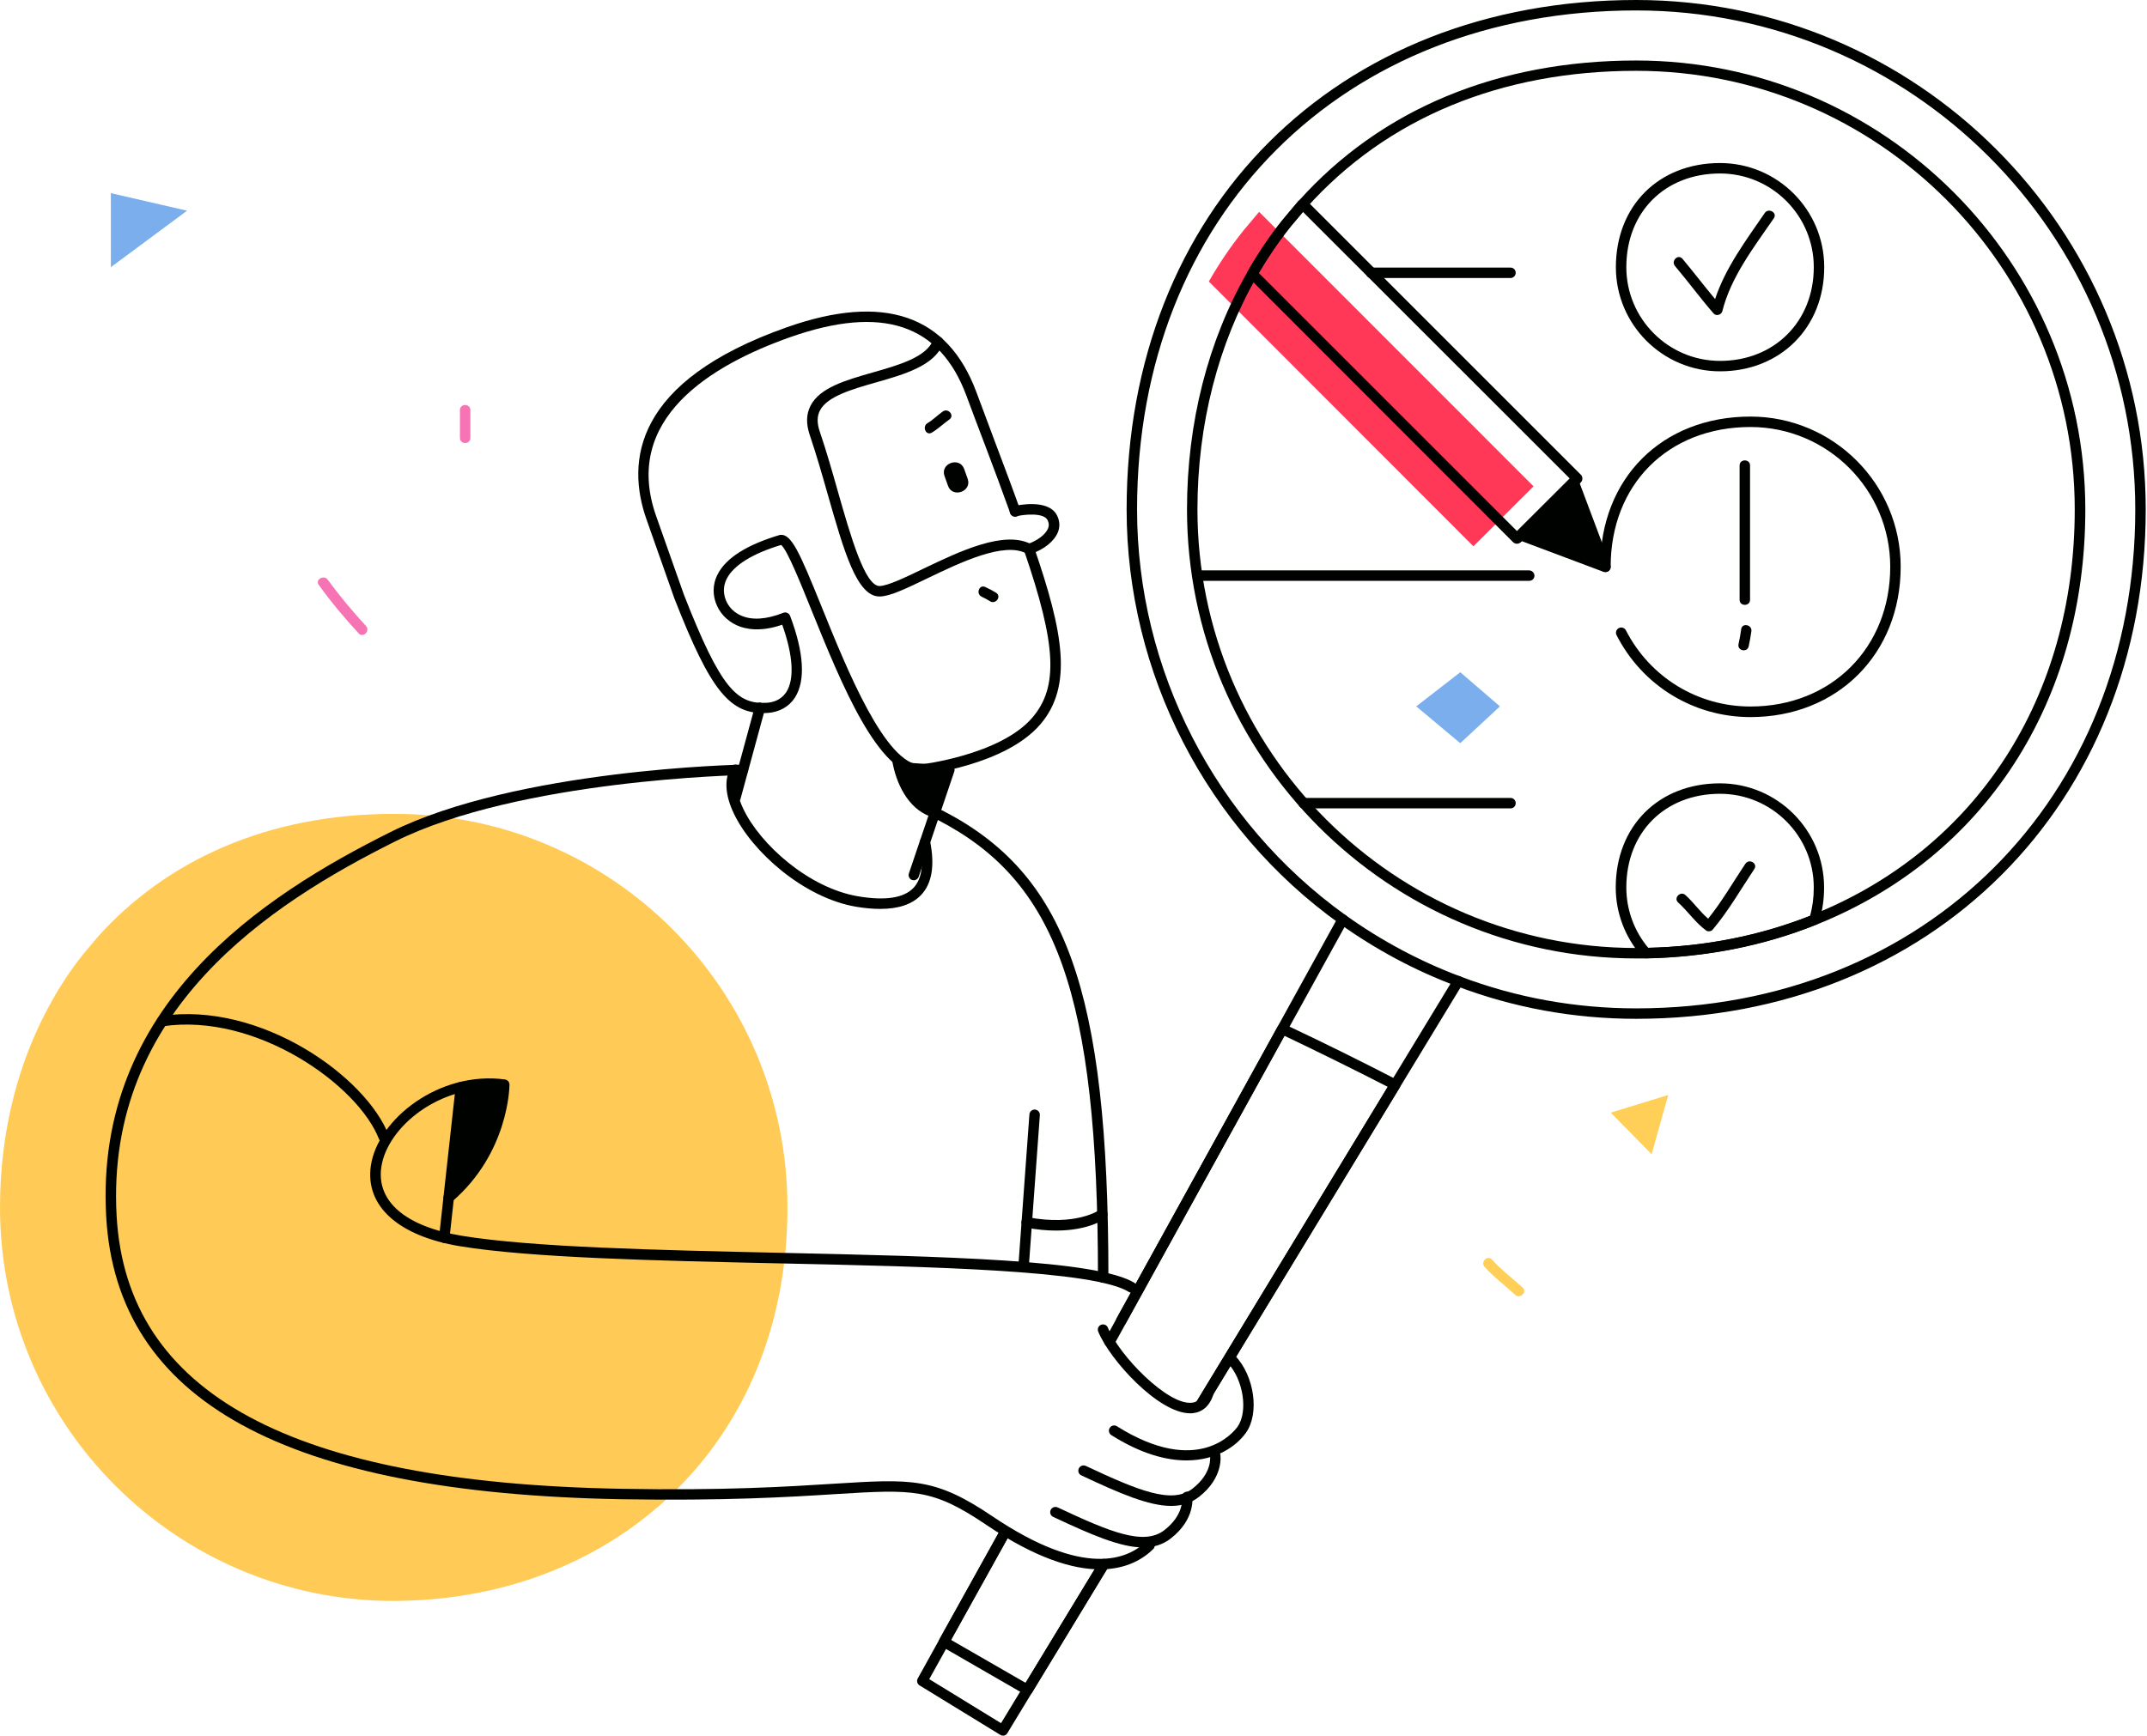 <svg width="371" height="300" viewBox="0 0 371 300" fill="none" xmlns="http://www.w3.org/2000/svg">
<path d="M136.071 208.676C136.071 239.403 119.32 261.962 95.326 271.587C87.39 274.757 78.69 276.515 69.528 276.7C69.042 276.724 68.533 276.724 68.047 276.724C30.472 276.724 0 246.252 0 208.699C0 195.442 3.193 183.063 9.209 172.582C10.759 169.852 12.517 167.237 14.484 164.808L16.821 162.031L16.913 161.916C28.667 148.82 46.113 140.675 68.047 140.675C105.622 140.606 136.071 171.078 136.071 208.676Z" fill="#FFCB56"/>
<path d="M264.993 84.058L254.604 94.424L208.885 48.658C210.643 45.581 212.633 42.642 214.831 39.889L217.469 36.742L217.584 36.627L264.993 84.058Z" fill="#FF3857"/>
<path d="M63.235 108.19C60.898 105.645 58.677 103.008 56.641 100.208C55.97 99.282 54.397 100.185 55.091 101.11C57.197 104.049 59.51 106.802 61.963 109.463C62.749 110.342 64.022 109.047 63.235 108.19Z" fill="#F674B4"/>
<path d="M79.477 70.893V75.706C79.477 76.862 81.281 76.862 81.281 75.706V70.893C81.281 69.713 79.477 69.713 79.477 70.893Z" fill="#F674B4"/>
<path d="M278.344 192.318L288.27 189.264L285.401 199.514L278.344 192.318Z" fill="#FFCF58"/>
<path d="M252.337 116.196L244.725 122.096L252.337 128.459L259.186 122.096L252.337 116.196Z" fill="#7BAEED"/>
<path d="M263.096 222.536C261.338 220.916 259.417 219.505 257.821 217.723C257.034 216.844 255.761 218.14 256.548 218.996C258.145 220.777 260.088 222.189 261.823 223.808C262.68 224.618 263.952 223.322 263.096 222.536Z" fill="#FFCF58"/>
<path d="M19.158 33.387V46.182L32.323 36.418L19.158 33.387Z" fill="#7BAEED"/>
<path d="M297.224 64.183C287.298 64.183 279.223 56.108 279.223 46.182C279.223 35.585 286.627 28.181 297.224 28.181C307.15 28.181 315.225 36.256 315.225 46.182C315.225 56.617 307.659 64.183 297.224 64.183ZM297.224 29.986C287.691 29.986 281.027 36.65 281.027 46.182C281.027 55.113 288.293 62.379 297.224 62.379C306.617 62.379 313.42 55.576 313.42 46.182C313.42 37.251 306.155 29.986 297.224 29.986Z" fill="#000200"/>
<path d="M284.405 165.641C284.151 165.641 283.896 165.525 283.734 165.34C280.819 162.055 279.199 157.797 279.199 153.401C279.199 142.804 286.603 135.4 297.2 135.4C307.126 135.4 315.201 143.475 315.201 153.401C315.201 155.437 314.923 157.404 314.345 159.255C314.276 159.51 314.067 159.718 313.813 159.834C304.674 163.489 294.771 165.433 284.405 165.641C284.428 165.641 284.405 165.641 284.405 165.641ZM297.223 137.205C287.691 137.205 281.027 143.869 281.027 153.401C281.027 157.219 282.369 160.921 284.822 163.836C294.655 163.605 304.049 161.754 312.772 158.306C313.211 156.756 313.419 155.113 313.419 153.401C313.419 144.47 306.154 137.205 297.223 137.205Z" fill="#000200"/>
<path d="M302.476 123.947C292.666 123.947 283.804 118.533 279.338 109.787C279.107 109.347 279.292 108.792 279.732 108.561C280.171 108.329 280.727 108.515 280.958 108.954C285.123 117.075 293.36 122.119 302.476 122.119C316.474 122.119 326.631 111.962 326.631 97.964C326.631 84.637 315.803 73.808 302.476 73.808C288.246 73.808 278.32 83.734 278.32 97.964C278.32 98.473 277.927 98.866 277.418 98.866C276.909 98.866 276.516 98.473 276.516 97.964C276.516 82.67 287.182 72.004 302.476 72.004C316.798 72.004 328.436 83.642 328.436 97.964C328.436 113.026 317.515 123.947 302.476 123.947Z" fill="#000200"/>
<path d="M304.952 36.812C301.759 41.462 298.15 46.275 296.368 51.689C294.448 49.398 292.643 47.015 290.723 44.725C289.959 43.845 288.687 45.118 289.45 45.997C291.718 48.681 293.8 51.527 296.114 54.188C296.553 54.697 297.456 54.419 297.618 53.794C299.099 47.848 303.124 42.665 306.526 37.714C307.174 36.765 305.6 35.863 304.952 36.812Z" fill="#000200"/>
<path d="M301.596 149.306C299.468 152.476 297.57 155.807 295.164 158.792C293.729 157.566 292.665 155.993 291.254 154.72C290.398 153.933 289.125 155.206 289.981 155.993C291.693 157.543 292.966 159.486 294.84 160.851C295.141 161.06 295.696 160.99 295.928 160.713C298.681 157.45 300.786 153.748 303.146 150.208C303.794 149.236 302.244 148.334 301.596 149.306Z" fill="#000200"/>
<path d="M300.602 80.449V103.679C300.602 104.836 302.406 104.836 302.406 103.679V80.449C302.406 79.292 300.602 79.292 300.602 80.449Z" fill="#000200"/>
<path d="M302.174 111.707C302.359 110.851 302.521 109.972 302.637 109.116C302.799 107.982 301.04 107.589 300.878 108.746C300.763 109.625 300.601 110.481 300.416 111.337C300.161 112.471 301.92 112.864 302.174 111.707Z" fill="#000200"/>
<path d="M261.013 139.727H225.242C224.733 139.727 224.34 139.334 224.34 138.824C224.34 138.315 224.733 137.922 225.242 137.922H261.013C261.522 137.922 261.915 138.315 261.915 138.824C261.915 139.334 261.522 139.727 261.013 139.727Z" fill="#000200"/>
<path d="M261.012 48.056H236.926C236.417 48.056 236.023 47.663 236.023 47.154C236.023 46.645 236.417 46.252 236.926 46.252H261.012C261.521 46.252 261.914 46.645 261.914 47.154C261.914 47.64 261.521 48.056 261.012 48.056Z" fill="#000200"/>
<path d="M264.229 98.589H206.663C206.64 98.589 206.617 98.589 206.594 98.589C206.733 99.19 206.848 99.792 206.941 100.393H264.252C264.761 100.393 265.155 100 265.155 99.491C265.131 99.005 264.715 98.589 264.229 98.589Z" fill="#000200"/>
<path d="M282.741 176.099C272.005 176.099 261.547 174.202 251.644 170.43C244.564 167.793 237.785 164.16 231.491 159.671C208.446 143.151 194.68 116.381 194.68 88.061C194.68 36.21 230.89 0 282.741 0C331.283 0 370.779 39.496 370.779 88.061C370.779 139.079 333.736 176.099 282.741 176.099ZM282.741 1.805C231.954 1.805 196.484 37.274 196.484 88.061C196.484 115.803 209.974 142.018 232.556 158.214C238.71 162.61 245.351 166.15 252.292 168.764C261.986 172.443 272.236 174.294 282.741 174.294C332.718 174.294 368.974 138.038 368.974 88.061C368.974 40.49 330.288 1.805 282.741 1.805Z" fill="#000200"/>
<path d="M282.739 165.664C239.935 165.664 205.113 130.842 205.113 88.061C205.113 73.068 208.746 58.838 215.618 46.9C217.376 43.822 219.389 40.814 221.633 38.015L224.294 34.845C224.294 34.845 224.41 34.706 224.433 34.706C238.663 18.834 258.838 10.458 282.739 10.458C325.521 10.458 360.342 45.28 360.342 88.084C360.342 121.356 342.966 148.172 313.859 159.833C304.697 163.512 294.794 165.456 284.452 165.664C283.873 165.664 283.295 165.664 282.739 165.664ZM282.739 12.24C259.347 12.24 239.657 20.407 225.775 35.886L223.045 39.125C220.87 41.855 218.903 44.771 217.191 47.779C210.481 59.463 206.918 73.392 206.918 88.061C206.918 129.847 240.93 163.859 282.739 163.859C283.295 163.859 283.85 163.859 284.382 163.836C294.516 163.651 304.211 161.731 313.165 158.144C341.555 146.761 358.514 120.569 358.514 88.061C358.514 46.252 324.526 12.24 282.739 12.24Z" fill="#000200"/>
<path d="M173.3 300C173.138 300 172.976 299.954 172.837 299.861L158.908 291.323C158.492 291.069 158.353 290.537 158.584 290.12L172.605 264.854C172.837 264.415 173.392 264.253 173.832 264.507C174.271 264.739 174.433 265.294 174.179 265.733L160.574 290.236L172.976 297.848L189.958 269.898C190.213 269.482 190.768 269.343 191.208 269.597C191.624 269.852 191.763 270.407 191.509 270.847L174.063 299.584C173.947 299.792 173.739 299.931 173.508 300C173.461 300 173.369 300 173.3 300Z" fill="#000200"/>
<path d="M207.59 243.545C207.429 243.545 207.267 243.498 207.128 243.406C206.711 243.151 206.572 242.596 206.827 242.157L251.205 169.112C251.459 168.695 252.014 168.556 252.454 168.811C252.87 169.065 253.009 169.621 252.755 170.06L208.377 243.105C208.192 243.383 207.891 243.545 207.59 243.545Z" fill="#000200"/>
<path d="M191.74 232.855C191.601 232.855 191.439 232.809 191.3 232.739C190.86 232.508 190.698 231.953 190.953 231.513L231.235 158.491C231.467 158.052 232.022 157.89 232.462 158.144C232.901 158.376 233.063 158.931 232.809 159.371L192.526 232.392C192.364 232.693 192.04 232.855 191.74 232.855Z" fill="#000200"/>
<path d="M207.588 243.545C207.426 243.545 207.264 243.498 207.125 243.406C206.709 243.151 206.57 242.596 206.824 242.156L239.795 187.853C233.826 184.799 227.833 181.837 221.956 179.037L194.561 228.667C194.33 229.107 193.775 229.269 193.335 229.014C192.896 228.783 192.734 228.228 192.988 227.788L220.799 177.418C221.031 177.001 221.54 176.839 221.979 177.048C228.412 180.079 234.983 183.318 241.507 186.696C241.739 186.812 241.901 187.02 241.97 187.251C242.039 187.483 241.993 187.76 241.878 187.969L208.375 243.105C208.189 243.383 207.889 243.545 207.588 243.545Z" fill="#000200"/>
<path d="M177.557 293.012C177.395 293.012 177.256 292.966 177.117 292.897L162.68 284.567C162.263 284.313 162.101 283.781 162.332 283.341L172.629 264.854C172.86 264.415 173.415 264.253 173.855 264.507C174.295 264.739 174.456 265.294 174.202 265.733L164.345 283.457L177.233 290.884L189.982 269.898C190.236 269.482 190.792 269.343 191.231 269.597C191.648 269.852 191.786 270.407 191.532 270.847L178.32 292.596C178.158 292.851 177.858 293.012 177.557 293.012Z" fill="#000200"/>
<path d="M262.123 93.984C261.892 93.984 261.661 93.892 261.476 93.73L215.756 47.964C215.478 47.686 215.409 47.224 215.617 46.876C217.376 43.799 219.389 40.791 221.633 37.992L224.294 34.822C224.456 34.637 224.756 34.452 225.011 34.428C225.265 34.428 225.566 34.452 225.751 34.637L273.183 82.068C273.345 82.23 273.438 82.462 273.438 82.716C273.438 82.948 273.345 83.179 273.183 83.364L262.794 93.73C262.586 93.892 262.355 93.984 262.123 93.984ZM217.514 47.177L262.123 91.786L271.24 82.693L225.15 36.627L223.044 39.148C221.008 41.67 219.157 44.378 217.514 47.177Z" fill="#000200"/>
<path d="M277.418 97.987L271.98 83.503L262.934 92.55L277.418 97.987Z" fill="#000200"/>
<path d="M277.418 98.889C277.302 98.889 277.21 98.866 277.094 98.843L262.61 93.406C262.332 93.29 262.101 93.059 262.055 92.758C262.008 92.457 262.078 92.156 262.309 91.925L271.356 82.878C271.564 82.67 271.888 82.578 272.189 82.624C272.49 82.693 272.744 82.901 272.837 83.179L278.274 97.663C278.39 97.987 278.32 98.357 278.066 98.612C277.881 98.797 277.649 98.889 277.418 98.889ZM264.553 92.203L275.868 96.437L271.633 85.123L264.553 92.203Z" fill="#000200"/>
<path d="M190.073 271.263C185.423 271.263 179.037 269.389 170.453 263.582C161.036 257.219 157.82 257.427 144.284 258.26C136.209 258.769 125.15 259.44 107.357 259.139C49.259 258.098 20.129 242.11 18.347 210.25C16.311 173.693 45.395 154.836 67.468 143.822C89.264 132.948 127.996 132.161 128.366 132.161C128.898 132.161 129.268 132.554 129.291 133.04C129.291 133.549 128.898 133.943 128.412 133.966C128.019 133.966 89.703 134.753 68.278 145.442C46.668 156.224 18.185 174.665 20.152 210.157C21.864 240.884 50.416 256.317 107.38 257.335C125.127 257.659 136.14 256.964 144.169 256.455C157.519 255.622 161.545 255.368 171.471 262.078C187.436 272.86 194.955 269.459 198.01 266.474C198.357 266.127 198.935 266.127 199.282 266.497C199.629 266.844 199.629 267.423 199.259 267.77C197.57 269.436 194.655 271.263 190.073 271.263Z" fill="#000200"/>
<path d="M195.579 223.462C195.417 223.462 195.255 223.415 195.093 223.323C189.147 219.574 161.428 218.95 134.635 218.371C113.534 217.909 91.738 217.423 79.499 215.41C68.809 213.651 63.048 208.445 64.089 201.458C65.269 193.475 75.866 185.053 87.25 186.58C87.712 186.65 88.036 187.02 88.036 187.483C88.036 187.969 87.851 199.306 78.133 207.682C77.763 208.006 77.185 207.959 76.861 207.589C76.537 207.219 76.583 206.641 76.954 206.317C84.612 199.699 85.954 190.953 86.185 188.269C76.074 187.39 66.935 194.725 65.894 201.712C65.015 207.659 70.082 212.009 79.823 213.605C91.924 215.595 113.673 216.081 134.705 216.543C162.979 217.168 189.702 217.747 196.088 221.772C196.505 222.05 196.643 222.605 196.366 223.022C196.158 223.323 195.88 223.462 195.579 223.462Z" fill="#000200"/>
<path d="M66.334 197.501C65.964 197.501 65.64 197.27 65.501 196.923C61.915 187.575 44.261 174.989 28.134 177.395C27.648 177.464 27.186 177.117 27.116 176.631C27.047 176.145 27.394 175.683 27.88 175.613C45.094 173.045 63.326 186.164 67.19 196.275C67.375 196.738 67.144 197.27 66.681 197.432C66.542 197.478 66.427 197.501 66.334 197.501Z" fill="#000200"/>
<path d="M207.773 240.953C207.172 242.318 206.292 242.434 205.945 242.457C201.804 242.92 193.428 234.336 191.438 229.477C191.253 229.014 190.721 228.806 190.258 228.991C189.795 229.176 189.587 229.709 189.772 230.171C191.762 235.03 200.161 244.285 205.645 244.285C205.807 244.285 205.992 244.285 206.154 244.262C207.565 244.1 209.37 243.198 209.971 239.82C209.231 240.144 208.491 240.514 207.773 240.953Z" fill="#000200"/>
<path d="M205.019 252.43C201.479 252.43 197.13 251.273 192.039 248.057C191.623 247.802 191.484 247.224 191.762 246.807C192.016 246.391 192.571 246.252 193.011 246.53C207.009 255.322 213.164 247.548 213.835 246.622C215.709 244.008 214.853 238.431 212.146 235.586C211.799 235.215 211.822 234.66 212.169 234.313C212.539 233.966 213.094 233.989 213.441 234.336C216.773 237.853 217.676 244.331 215.292 247.663C213.65 249.954 210.202 252.43 205.019 252.43Z" fill="#000200"/>
<path d="M202.382 260.296C198.495 260.296 193.497 258.144 186.857 255.021C186.394 254.813 186.209 254.28 186.417 253.818C186.625 253.378 187.157 253.17 187.62 253.378C196.736 257.659 202.521 260.042 206.061 257.311C209.508 254.628 209.115 251.828 209.092 251.712C209.022 251.226 209.346 250.764 209.832 250.671C210.318 250.578 210.781 250.926 210.873 251.411C210.896 251.573 211.498 255.368 207.171 258.746C205.783 259.81 204.21 260.296 202.382 260.296Z" fill="#000200"/>
<path d="M197.522 267.469C193.635 267.469 188.638 265.317 181.997 262.193C181.534 261.985 181.349 261.453 181.558 260.99C181.766 260.551 182.298 260.342 182.761 260.551C191.877 264.831 197.661 267.214 201.201 264.484C204.649 261.8 204.255 259.001 204.232 258.885C204.163 258.399 204.487 257.936 204.973 257.844C205.459 257.751 205.921 258.075 206.014 258.584C206.037 258.746 206.639 262.541 202.312 265.919C200.924 267.006 199.35 267.469 197.522 267.469Z" fill="#000200"/>
<path d="M76.77 214.831C76.746 214.831 76.7 214.831 76.677 214.831C76.191 214.785 75.821 214.322 75.867 213.836L78.736 187.83C78.782 187.344 79.222 186.974 79.731 187.02C80.217 187.066 80.587 187.529 80.541 188.015L77.672 214.021C77.603 214.484 77.232 214.831 76.77 214.831Z" fill="#000200"/>
<path d="M87.69 187.298L79.615 187.899L78.412 205.9L84.706 198.288L87.69 187.298Z" fill="#000200"/>
<path d="M152.106 157.103C150.856 157.103 149.468 156.988 147.964 156.733C138.871 155.206 129.871 147.154 126.77 140.537C125.289 137.39 125.128 134.637 126.308 132.601C126.562 132.161 127.117 132.022 127.534 132.277C127.973 132.531 128.112 133.087 127.858 133.503C126.77 135.4 127.557 137.945 128.413 139.75C131.328 145.951 139.75 153.494 148.288 154.928C152.962 155.715 156.178 155.229 157.844 153.471C159.301 151.944 159.672 149.352 158.954 145.766C158.862 145.28 159.163 144.794 159.649 144.702C160.134 144.609 160.62 144.91 160.713 145.396C161.569 149.607 161.037 152.753 159.14 154.72C157.612 156.317 155.252 157.103 152.106 157.103Z" fill="#000200"/>
<path d="M190.63 221.726C190.121 221.726 189.728 221.333 189.728 220.824C189.728 171.657 182.509 152.291 162.033 141.717C161.593 141.486 161.408 140.953 161.639 140.491C161.871 140.051 162.403 139.866 162.866 140.097C184.083 151.041 191.533 170.801 191.533 220.801C191.533 221.333 191.116 221.726 190.63 221.726Z" fill="#000200"/>
<path d="M176.863 219.944C176.84 219.944 176.817 219.944 176.794 219.944C176.308 219.898 175.914 219.482 175.961 218.973L177.881 192.619C177.927 192.11 178.367 191.74 178.853 191.786C179.339 191.832 179.732 192.249 179.686 192.758L177.765 219.111C177.719 219.574 177.326 219.944 176.863 219.944Z" fill="#000200"/>
<path d="M182.508 212.702C180.958 212.702 179.223 212.564 177.233 212.17C176.747 212.078 176.423 211.592 176.516 211.106C176.608 210.62 177.094 210.296 177.58 210.389C185.91 211.985 189.912 209.186 189.959 209.162C190.352 208.862 190.93 208.954 191.208 209.371C191.509 209.764 191.416 210.342 191.023 210.62C190.884 210.713 188.131 212.702 182.508 212.702Z" fill="#000200"/>
<path d="M177.833 95.812C177.463 95.812 177.116 95.581 176.977 95.21C176.815 94.748 177.07 94.216 177.532 94.054C179.314 93.429 180.725 92.341 181.119 91.3C181.304 90.814 181.257 90.352 181.003 89.866C180.309 88.593 177.046 88.894 175.589 89.241C175.103 89.357 174.617 89.056 174.501 88.57C174.386 88.084 174.686 87.598 175.172 87.483C175.774 87.344 181.049 86.187 182.599 88.987C183.108 89.935 183.201 90.953 182.831 91.925C182.229 93.498 180.494 94.933 178.157 95.743C178.041 95.812 177.926 95.812 177.833 95.812Z" fill="#000200"/>
<path d="M163.211 82.277L163.813 83.966C164.576 86.164 168 84.961 167.214 82.763L166.612 81.074C165.826 78.876 162.424 80.079 163.211 82.277Z" fill="#000200"/>
<path d="M162.91 71.124C162.007 71.772 161.221 72.582 160.272 73.137C159.277 73.739 160.018 75.382 161.013 74.78C162.1 74.132 163.002 73.253 164.044 72.513C165.015 71.842 163.858 70.453 162.91 71.124Z" fill="#000200"/>
<path d="M159.09 133.966C158.627 133.966 158.234 133.619 158.188 133.156C158.141 132.67 158.489 132.207 158.974 132.161C159.113 132.138 172.811 130.542 178.387 124.04C182.922 118.741 182.551 111.476 176.975 95.211C176.813 94.748 177.068 94.216 177.531 94.054C178.017 93.892 178.526 94.146 178.687 94.609C183.755 109.348 185.42 118.579 179.775 125.197C173.736 132.254 159.784 133.873 159.183 133.943C159.16 133.966 159.113 133.966 159.09 133.966Z" fill="#000200"/>
<path d="M164.067 132.022L160.758 141.138C156.825 139.681 154.835 135.354 154.164 131.467C157.426 131.976 160.758 132.161 164.067 132.022Z" fill="#000200"/>
<path d="M159.091 133.966C151.757 133.966 145.371 118.163 140.234 105.484C138.245 100.555 136 95.002 134.982 94.192C130.054 95.673 126.768 97.709 125.588 100.023C125.01 101.157 124.941 102.337 125.357 103.54C125.612 104.28 126.306 105.622 128.018 106.386C129.915 107.242 132.437 107.08 135.352 105.923C135.584 105.831 135.838 105.831 136.047 105.946C136.278 106.039 136.44 106.224 136.532 106.455C138.939 112.818 139.216 117.7 137.365 120.569C136.347 122.166 134.658 123.091 132.645 123.23C126.167 123.623 122.835 119.551 116.519 103.401L111.706 89.75C108.189 79.755 109.531 65.895 135.954 56.571C152.729 50.648 163.742 54.419 168.717 67.769C169.897 70.939 170.961 73.739 171.933 76.377C173.483 80.495 174.871 84.151 176.283 88.107C176.445 88.57 176.213 89.102 175.727 89.264C175.265 89.426 174.732 89.195 174.57 88.709C173.159 84.776 171.794 81.12 170.244 77.025C169.249 74.41 168.184 71.61 167.004 68.417C162.4 55.993 152.428 52.684 136.532 58.283C122.719 63.165 107.495 72.466 113.372 89.172L118.184 102.8C124.57 119.112 127.37 121.772 132.53 121.472C133.548 121.402 134.936 121.032 135.861 119.644C137.296 117.422 137.065 113.304 135.167 107.982C131.396 109.278 128.828 108.769 127.301 108.075C125.588 107.288 124.293 105.9 123.691 104.188C123.275 103.031 122.997 101.226 124.015 99.26C125.45 96.437 129.082 94.146 134.774 92.457C136.741 92.18 138.152 95.442 141.97 104.859C146.366 115.757 153.029 132.207 159.161 132.23C159.67 132.23 160.063 132.624 160.063 133.133C159.994 133.549 159.577 133.966 159.091 133.966Z" fill="#000200"/>
<path d="M157.911 152.152C157.818 152.152 157.726 152.129 157.61 152.106C157.147 151.944 156.893 151.435 157.055 150.972L163.209 132.786C163.371 132.323 163.88 132.069 164.343 132.231C164.806 132.392 165.06 132.902 164.898 133.364L158.744 151.55C158.628 151.897 158.281 152.152 157.911 152.152Z" fill="#000200"/>
<path d="M151.965 103.1C148.055 103.1 145.834 95.28 143.011 85.377C142.039 81.953 141.021 78.436 139.934 75.22C139.263 73.276 139.309 71.564 140.072 70.106C141.692 66.983 146.158 65.71 150.855 64.368C155.389 63.073 160.086 61.731 161.266 58.746C161.451 58.283 161.984 58.052 162.446 58.237C162.909 58.422 163.141 58.954 162.955 59.417C161.451 63.212 156.315 64.692 151.364 66.104C147.222 67.284 142.965 68.51 141.692 70.939C141.16 71.957 141.16 73.161 141.669 74.641C142.78 77.904 143.798 81.444 144.769 84.891C146.967 92.596 149.443 101.296 151.988 101.296H152.011C153.4 101.249 156.338 99.861 159.439 98.357C165.755 95.326 173.622 91.532 178.296 94.123C178.735 94.355 178.897 94.91 178.643 95.349C178.411 95.789 177.856 95.951 177.416 95.697C173.552 93.545 165.848 97.27 160.225 99.977C156.662 101.689 153.862 103.054 152.081 103.1C152.011 103.1 151.988 103.1 151.965 103.1Z" fill="#000200"/>
<path d="M127.07 138.778C127 138.778 126.908 138.778 126.838 138.755C126.352 138.616 126.075 138.13 126.213 137.645L130.448 122.096C130.586 121.61 131.072 121.333 131.558 121.472C132.044 121.61 132.322 122.096 132.183 122.582L127.949 138.13C127.833 138.501 127.463 138.778 127.07 138.778Z" fill="#000200"/>
<path d="M172.118 102.453C171.516 102.082 170.892 101.759 170.244 101.458C169.202 100.972 168.578 102.661 169.642 103.147C170.151 103.378 170.637 103.656 171.1 103.933C172.072 104.535 173.113 103.077 172.118 102.453Z" fill="#000200"/>
</svg>
